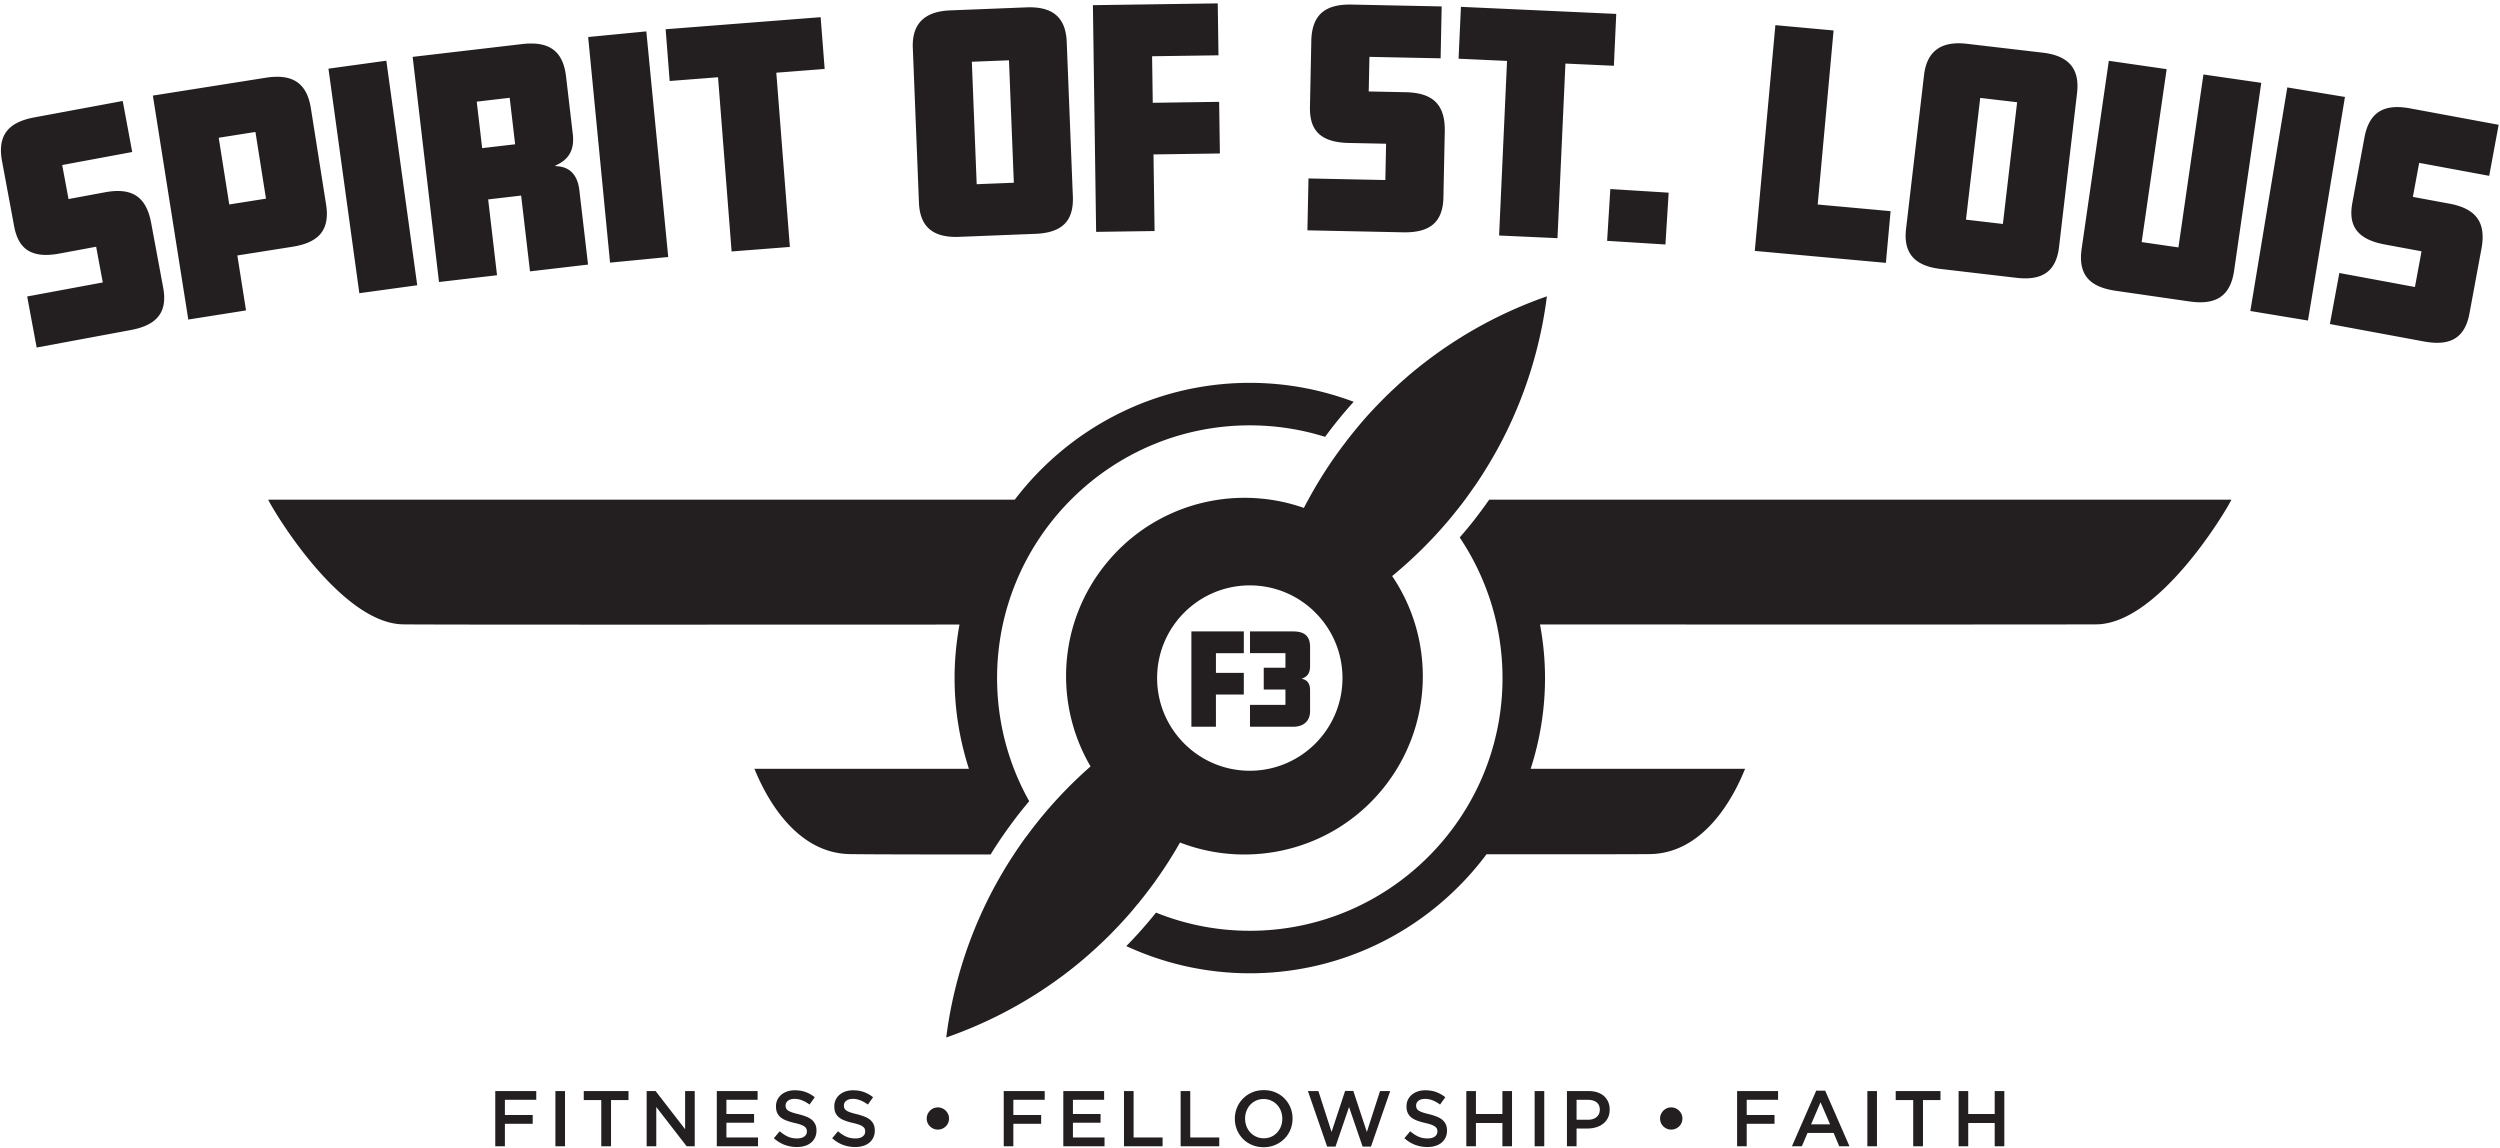 <svg xmlns="http://www.w3.org/2000/svg" width="1061" height="487"><g fill="#231f20"><path d="M482.747 383.813a66.402 66.402 0 0 0 1.584-2 70.09 70.09 0 0 0 2.291-2.917c.542-.708 1.084-1.375 1.584-2.083.916-1.208 1.791-2.375 2.583-3.542 1-1.416 1.959-2.792 2.875-4.167 1.25-1.874 2.459-3.708 3.542-5.5a87.332 87.332 0 0 0 1.875-3.083c.583-1 1.167-2 1.708-2.958a75.642 75.642 0 0 0 27.334 5.083c22.041 0 43.874-9.541 58.833-28 21.5-26.541 22.125-63.25 3.875-90.166a186.232 186.232 0 0 0 23.625-23.25c1.917-2.25 3.833-4.667 5.791-7.167l1.5-2a185.145 185.145 0 0 0 3.917-5.5h.042c4.708-6.875 9.291-14.5 13.458-22.958a183.035 183.035 0 0 0 17.334-57.834 183.515 183.515 0 0 0-53 28.959c-2.709 2.125-5.334 4.291-7.792 6.5a62.701 62.701 0 0 0-3 2.708c-3.625 3.292-6.959 6.667-10.084 10-2.25 2.375-4.333 4.792-6.333 7.166-.041.042-.125.126-.167.209-1.958 2.375-3.833 4.708-5.541 7-5.417 7.083-9.709 13.833-13.167 19.833a121.849 121.849 0 0 0-2.125 3.834 77.79 77.79 0 0 0-1.916 3.583 75.955 75.955 0 0 0-25.209-4.292c-22.042 0-43.875 9.584-58.833 28.042-20.417 25.166-22 59.541-6.5 85.958a185.546 185.546 0 0 0-21.458 22.25 193.666 193.666 0 0 0-5.75 7.459h-.042a171.214 171.214 0 0 0-5.417 7.833c-1.083 1.625-2.125 3.292-3.208 5.041-.875 1.417-1.708 2.875-2.584 4.375-1.875 3.292-3.708 6.667-5.458 10.25a183.04 183.04 0 0 0-17.333 57.834c13.875-4.833 33.208-13.417 52.958-28.917 5.75-4.5 10.917-9.167 15.625-13.791a217.649 217.649 0 0 0 6.167-6.417c.166-.209.333-.375.5-.542 2.083-2.291 4.083-4.583 5.875-6.875 0 .042.041.042.041.042Zm47.667-135.375c21.709 0 39.334 17.625 39.334 39.333s-17.625 39.334-39.334 39.334c-21.708 0-39.333-17.626-39.333-39.334 0-21.708 17.625-39.333 39.333-39.333Z"/><path d="M631.122 213.313a200.582 200.582 0 0 1-5.666 7.625 193.88 193.88 0 0 1-5.958 7.167c11.458 17.083 18.166 37.624 18.166 59.666 0 59.125-48.125 107.25-107.25 107.25-14.083 0-27.5-2.75-39.791-7.708-4 4.958-8.167 9.708-12.626 14.208 15.959 7.375 33.709 11.542 52.417 11.542 41.083 0 77.583-19.875 100.458-50.5 36.334 0 62.209 0 69.25-.083 26.667-.292 38.792-32.25 40.5-36.209h-91c3.917-12.166 6.084-25.083 6.084-38.5 0-7.791-.75-15.375-2.125-22.75 100.25.042 226.708.042 236.208-.042 26.667-.333 55.459-48.958 57.208-52.916H632.04c-.291.417-.625.833-.917 1.25ZM405.122 287.771c0 13.417 2.167 26.334 6.084 38.5h-91.042c1.75 3.959 13.875 35.792 40.542 36.209 7.75.124 29.291.166 59.708.166 1.5-2.458 3.042-4.833 4.667-7.208a211.614 211.614 0 0 1 5.708-7.917c1.917-2.542 3.958-5.041 6-7.5-8.666-15.458-13.625-33.291-13.625-52.25 0-59.125 48.125-107.25 107.25-107.25 11.125 0 21.833 1.709 31.958 4.875a188.769 188.769 0 0 1 12.126-14.875c-13.75-5.166-28.584-8.041-44.084-8.041-40.667 0-76.833 19.5-99.75 49.583H113.831c1.75 3.958 30.5 52.458 57.208 52.916 11.709.167 136.833.126 236.167.084-1.334 7.375-2.084 14.958-2.084 22.708ZM516.04 294.771h11.833v-9.208h-11.834v-8.334h11.834v-9.25h-22.25v40.459h10.416V294.77ZM555.998 301.855v-8.959c0-3.041-1.417-4.416-3.5-4.791v-.084c2.124-.75 3.5-2.167 3.5-5.208v-8.209c0-4.791-2.542-6.624-7.167-6.624h-18.333v9.208h15.041v6.208h-9.208v9.25h9.208v6.5h-15.041v9.292h18.291c4.5 0 7.209-2.5 7.209-6.583ZM210.195 486.464h4.082v-9.534h11.804v-3.711h-11.804v-6.453h13.31v-3.716h-17.392v23.414ZM235.712 486.464h4.081V463.05h-4.08v23.414ZM247.752 466.863h7.426v19.6h4.147v-19.6h7.421v-3.813h-18.994v3.813ZM290.762 479.241l-12.517-16.19h-3.804v23.413h4.081v-16.655l12.883 16.655h3.438V463.05h-4.081v16.191ZM308.291 476.499h11.74v-3.715h-11.74v-6.018h13.24v-3.716H304.21v23.414h17.492v-3.711h-13.411v-6.254ZM344.607 475.31c-.627-.545-1.416-1.009-2.364-1.387a26.897 26.897 0 0 0-3.272-1.038 34.046 34.046 0 0 1-2.767-.769c-.724-.244-1.294-.508-1.709-.785-.415-.28-.7-.59-.854-.936a2.893 2.893 0 0 1-.236-1.188v-.07c0-.776.338-1.436 1.005-1.973.667-.533 1.603-.801 2.808-.801 1.07 0 2.132.207 3.178.618 1.05.415 2.107 1.01 3.177 1.79l2.21-3.112a13.827 13.827 0 0 0-3.866-2.19c-1.371-.5-2.913-.752-4.63-.752-1.16 0-2.23.167-3.207.5-.98.338-1.818.798-2.514 1.392a6.35 6.35 0 0 0-1.644 2.14c-.399.834-.594 1.754-.594 2.759v.065c0 1.07.17 1.986.517 2.743.345.756.85 1.4 1.51 1.924.658.525 1.476.969 2.449 1.339.972.366 2.083.696 3.336.985 1.095.244 1.982.492 2.665.736.68.244 1.217.513 1.608.802.39.289.659.598.805.92.147.325.22.695.22 1.122v.066c0 .89-.374 1.603-1.123 2.14-.745.537-1.754.801-3.027.801-1.47 0-2.788-.26-3.943-.785-1.16-.525-2.311-1.278-3.447-2.258l-2.474 2.946c1.404 1.27 2.93 2.213 4.582 2.824a14.72 14.72 0 0 0 5.184.92c1.225 0 2.352-.155 3.373-.469 1.026-.313 1.9-.769 2.633-1.371a6.361 6.361 0 0 0 1.709-2.205c.407-.871.61-1.852.61-2.946v-.065c0-.96-.162-1.803-.484-2.527a5.525 5.525 0 0 0-1.424-1.905ZM369.355 475.31c-.627-.545-1.416-1.009-2.364-1.387a26.9 26.9 0 0 0-3.272-1.038 34.04 34.04 0 0 1-2.767-.769c-.724-.244-1.294-.508-1.709-.785-.415-.28-.7-.59-.854-.936a2.892 2.892 0 0 1-.236-1.188v-.07c0-.776.337-1.436 1.005-1.973.667-.533 1.603-.801 2.807-.801 1.07 0 2.132.207 3.178.618 1.05.415 2.108 1.01 3.178 1.79l2.21-3.112a13.828 13.828 0 0 0-3.866-2.19c-1.371-.5-2.913-.752-4.63-.752-1.16 0-2.23.167-3.207.5-.98.338-1.819.798-2.515 1.392a6.35 6.35 0 0 0-1.643 2.14c-.4.834-.595 1.754-.595 2.759v.065c0 1.07.171 1.986.517 2.743.346.756.85 1.4 1.51 1.924.659.525 1.477.969 2.45 1.339.972.366 2.083.696 3.336.985 1.095.244 1.982.492 2.665.736.68.244 1.217.513 1.607.802.391.289.66.598.806.92.147.325.22.695.22 1.122v.066c0 .89-.374 1.603-1.123 2.14-.745.537-1.754.801-3.028.801-1.468 0-2.787-.26-3.942-.785-1.16-.525-2.312-1.278-3.447-2.258l-2.474 2.946c1.404 1.27 2.93 2.213 4.582 2.824a14.72 14.72 0 0 0 5.184.92c1.225 0 2.352-.155 3.373-.469 1.025-.313 1.9-.769 2.633-1.371a6.362 6.362 0 0 0 1.709-2.205c.407-.871.61-1.852.61-2.946v-.065c0-.96-.163-1.803-.484-2.527a5.526 5.526 0 0 0-1.424-1.905ZM401.35 471.347a5.055 5.055 0 0 0-1.506-1.005 4.574 4.574 0 0 0-1.823-.366c-.647 0-1.253.122-1.823.366a4.783 4.783 0 0 0-1.49 1.005c-.423.423-.764.92-1.02 1.49a4.371 4.371 0 0 0-.383 1.822v.065a4.574 4.574 0 0 0 1.387 3.313c.436.423.936.756 1.506 1 .57.249 1.176.37 1.823.37s1.257-.121 1.839-.37a4.897 4.897 0 0 0 1.522-1 4.574 4.574 0 0 0 1.388-3.312v-.066c0-.647-.13-1.257-.387-1.823a4.862 4.862 0 0 0-1.034-1.489ZM425.983 486.464h4.081v-9.534h11.804v-3.711h-11.804v-6.453h13.31v-3.716h-17.391v23.414ZM455.35 476.499h11.738v-3.715H455.35v-6.018h13.24v-3.716h-17.321v23.414h17.493v-3.711h-13.412v-6.254ZM481.102 463.05h-4.081v23.414h16.386v-3.711h-12.305V463.05ZM505.146 463.05h-4.082v23.414h16.386v-3.711h-12.304V463.05ZM545.144 466.196c-1.07-1.09-2.352-1.957-3.845-2.592-1.494-.635-3.146-.952-4.948-.952-1.807 0-3.459.321-4.952.968-1.493.647-2.787 1.522-3.878 2.625a11.822 11.822 0 0 0-2.543 3.849 12.113 12.113 0 0 0-.903 4.663v.07c0 1.647.3 3.202.903 4.662a11.857 11.857 0 0 0 2.506 3.83c1.07 1.094 2.352 1.956 3.85 2.591 1.493.639 3.141.956 4.948.956 1.806 0 3.454-.325 4.952-.972a12.273 12.273 0 0 0 3.877-2.625 11.827 11.827 0 0 0 2.544-3.845c.602-1.46.903-3.015.903-4.667v-.065c0-1.652-.301-3.206-.903-4.667a11.912 11.912 0 0 0-2.511-3.83Zm-.936 8.63a8.867 8.867 0 0 1-.582 3.21 8.289 8.289 0 0 1-1.615 2.625 7.539 7.539 0 0 1-2.482 1.774c-.965.432-2.027.651-3.178.651-1.156 0-2.222-.224-3.198-.671a7.892 7.892 0 0 1-2.515-1.786 7.97 7.97 0 0 1-1.632-2.645 8.886 8.886 0 0 1-.586-3.227v-.065c0-1.14.196-2.21.586-3.21a8.192 8.192 0 0 1 1.616-2.63 7.57 7.57 0 0 1 2.478-1.77c.968-.435 2.026-.654 3.182-.654 1.155 0 2.221.224 3.198.671a7.903 7.903 0 0 1 2.515 1.79c.7.745 1.24 1.628 1.631 2.641a8.987 8.987 0 0 1 .582 3.227v.07ZM580.097 480.409l-5.754-17.424h-3.475l-5.753 17.424-5.587-17.359h-4.447l8.158 23.58h3.548l5.75-16.82 5.753 16.82h3.548l8.159-23.58h-4.313l-5.587 17.359ZM612.201 475.31c-.626-.545-1.416-1.009-2.364-1.387a26.9 26.9 0 0 0-3.271-1.038 34.04 34.04 0 0 1-2.767-.769c-.724-.244-1.294-.508-1.71-.785-.414-.28-.699-.59-.854-.936a2.892 2.892 0 0 1-.236-1.188v-.07c0-.776.338-1.436 1.005-1.973.668-.533 1.604-.801 2.808-.801 1.07 0 2.132.207 3.178.618 1.05.415 2.108 1.01 3.178 1.79l2.21-3.112a13.828 13.828 0 0 0-3.866-2.19c-1.372-.5-2.914-.752-4.63-.752-1.16 0-2.23.167-3.207.5-.98.338-1.819.798-2.515 1.392a6.35 6.35 0 0 0-1.644 2.14c-.399.834-.594 1.754-.594 2.759v.065c0 1.07.171 1.986.517 2.743.346.756.85 1.4 1.51 1.924.659.525 1.477.969 2.45 1.339.972.366 2.082.696 3.336.985 1.094.244 1.981.492 2.665.736.68.244 1.217.513 1.607.802.39.289.66.598.806.92.146.325.22.695.22 1.122v.066c0 .89-.375 1.603-1.124 2.14-.744.537-1.753.801-3.027.801-1.469 0-2.787-.26-3.943-.785-1.16-.525-2.31-1.278-3.446-2.258l-2.474 2.946c1.404 1.27 2.93 2.213 4.582 2.824a14.72 14.72 0 0 0 5.183.92c1.225 0 2.352-.155 3.374-.469 1.025-.313 1.9-.769 2.632-1.371a6.362 6.362 0 0 0 1.71-2.205c.406-.871.61-1.852.61-2.946v-.065c0-.96-.163-1.803-.485-2.527a5.526 5.526 0 0 0-1.424-1.905ZM637.62 472.784h-11.234v-9.734h-4.081v23.414h4.08v-9.868h11.235v9.868h4.082V463.05h-4.082v9.734ZM651.3 486.464h4.082V463.05H651.3v23.414ZM680.748 465.19c-.77-.687-1.705-1.22-2.808-1.586-1.107-.366-2.335-.554-3.698-.554h-9.229v23.414h4.081v-7.524h4.66a12.53 12.53 0 0 0 3.653-.52c1.14-.347 2.132-.851 2.983-1.523a7.112 7.112 0 0 0 2.01-2.49c.492-.993.74-2.144.74-3.463v-.065c0-1.184-.207-2.254-.618-3.21a7.053 7.053 0 0 0-1.774-2.478Zm-1.79 5.84c0 1.229-.452 2.238-1.36 3.019-.903.785-2.14 1.176-3.706 1.176h-4.798v-8.46h4.798c1.542 0 2.775.35 3.69 1.058.92.704 1.376 1.75 1.376 3.138v.069ZM712.588 471.347a5.055 5.055 0 0 0-1.506-1.005 4.574 4.574 0 0 0-1.823-.366c-.647 0-1.253.122-1.822.366a4.782 4.782 0 0 0-1.49 1.005c-.423.423-.765.92-1.021 1.49a4.371 4.371 0 0 0-.383 1.822v.065a4.574 4.574 0 0 0 1.388 3.313c.435.423.936.756 1.506 1 .57.249 1.175.37 1.822.37s1.258-.121 1.84-.37a4.896 4.896 0 0 0 1.521-1 4.574 4.574 0 0 0 1.388-3.312v-.066c0-.647-.13-1.257-.387-1.823a4.863 4.863 0 0 0-1.033-1.489ZM737.222 486.464h4.08v-9.534h11.805v-3.711h-11.804v-6.453h13.31v-3.716h-17.391v23.414ZM770.8 462.884l-10.3 23.58h4.212l2.409-5.652h11.072l2.372 5.652h4.35l-10.303-23.58h-3.813Zm-2.174 14.282 4.012-9.363 4.049 9.363h-8.06ZM792.503 486.464h4.081V463.05h-4.08v23.414ZM804.543 466.863h7.426v19.6h4.147v-19.6h7.422v-3.813h-18.995v3.813ZM846.552 472.784h-11.235v-9.734h-4.08v23.414h4.08v-9.868h11.235v9.868h4.081V463.05h-4.081v9.734ZM64.154 94.62c-2.111-11.365-8.317-15.113-19.681-13l-15.391 2.86-2.684-14.441 29.716-5.522-4.028-21.663-37.527 6.97C3.787 51.826-1.222 57.169.867 68.415l5.105 27.462c1.538 8.289 5.826 14.23 19.203 11.743l15.627-2.905 2.816 15.153-32.082 5.961 4.026 21.663 39.897-7.413c10.653-1.978 15.824-7.105 13.798-17.994L64.154 94.62ZM124.042 104.735c10.824-1.713 16.134-6.697 14.343-17.997l-6.453-40.804c-1.79-11.3-8.415-14.64-19.238-12.927l-47.82 7.564 15.036 95.044 24.503-3.878-3.686-23.315 23.315-3.687ZM92.821 58.462l15.584-2.465 4.48 28.312L97.3 86.775l-4.48-28.313ZM177.07 121.06l-13.107-95.3-24.568 3.381 13.106 95.296 24.568-3.377ZM210.94 116.808l-3.764-32.174L221.17 83l3.764 32.17 24.634-2.882-3.69-31.571c-.843-7.174-4.7-10.12-10.165-10.205l-.028-.24c5.306-2.32 8.247-6.177 7.41-13.355l-2.87-24.516c-1.33-11.36-7.812-14.965-18.692-13.692l-46.403 5.428 11.177 95.553 24.634-2.881Zm5.375-75.305 2.307 19.73-13.989 1.636-2.307-19.73 13.99-1.636ZM283.596 109.073l-9.298-95.756-24.686 2.396 9.297 95.756 24.687-2.396ZM304.735 32.783l5.757 73.942 24.728-1.925-5.758-73.942 20.524-1.599-1.709-21.968-65.78 5.122 1.71 21.965 20.528-1.595ZM407.083 100.52l32.356-1.282c10.946-.435 16.305-5.107 15.882-15.812l-2.605-65.678c-.435-10.946-6.62-15.04-17.085-14.624l-32.357 1.282c-10.95.435-16.28 5.708-15.877 15.93L390 86.018c.435 10.945 6.738 14.913 17.082 14.502Zm21.126-74.931 2.059 51.965-15.76.623-2.058-51.966 15.759-.622ZM490.005 98.05l-.464-32.512 28.178-.402-.313-21.916-28.174.403-.285-19.751 28.178-.399-.313-22.038-52.983.757 1.371 96.212 24.805-.354ZM612.588 83.776l.574-27.922c.24-11.552-5.079-16.48-16.63-16.715l-15.65-.326.305-14.68 30.209.622.451-22.026-38.15-.785c-10.95-.228-16.94 3.983-17.176 15.417l-.574 27.922c-.175 8.427 2.82 15.108 16.419 15.389l15.89.33-.318 15.405-32.617-.672-.456 22.022 40.56.838c10.831.224 16.935-3.747 17.163-14.82ZM636.217 99.95l24.78 1.127 3.369-74.1 20.569.935 1-22.013-65.917-2.995-1.001 22.014 20.569.935-3.37 74.097ZM682.058 102.212l24.752 1.547 1.371-21.99-24.752-1.545-1.37 21.988ZM802.37 89.615l-30.936-2.82 6.738-73.865-24.703-2.254-8.736 95.809 55.636 5.074 2.002-21.944ZM823.55 114.135l32.17 3.763c10.884 1.274 16.902-2.506 18.147-13.15l7.638-65.296c1.27-10.885-4.204-15.89-14.608-17.106l-32.17-3.764c-10.884-1.27-16.972 3.109-18.164 13.273l-7.633 65.296c-1.274 10.884 4.333 15.783 14.62 16.984Zm16.854-72.583 15.665 1.835-6.042 51.664-15.666-1.835 6.043-51.664ZM935.138 31.607 924.522 105l-15.604-2.259L919.53 29.35 894.985 25.8l-11.527 79.708c-1.636 11.316 3.6 16.333 14.44 17.9l31.218 4.517c10.84 1.566 17.403-1.742 19.039-13.062l11.528-79.708-24.545-3.548ZM970.734 37.096 955.04 131.99l24.463 4.045 15.698-94.89-24.467-4.048ZM1056.415 74.625l4.012-21.664-37.528-6.954c-10.77-1.998-17.363 1.188-19.446 12.435l-5.086 27.466c-1.538 8.289.333 15.369 13.712 17.847l15.625 2.897-2.807 15.153-32.08-5.945-4.017 21.663 39.897 7.394c10.653 1.973 17.318-.957 19.336-11.85l5.09-27.461c2.104-11.365-2.343-17.09-13.708-19.194l-15.39-2.852 2.674-14.44 29.716 5.505Z"/></g></svg>